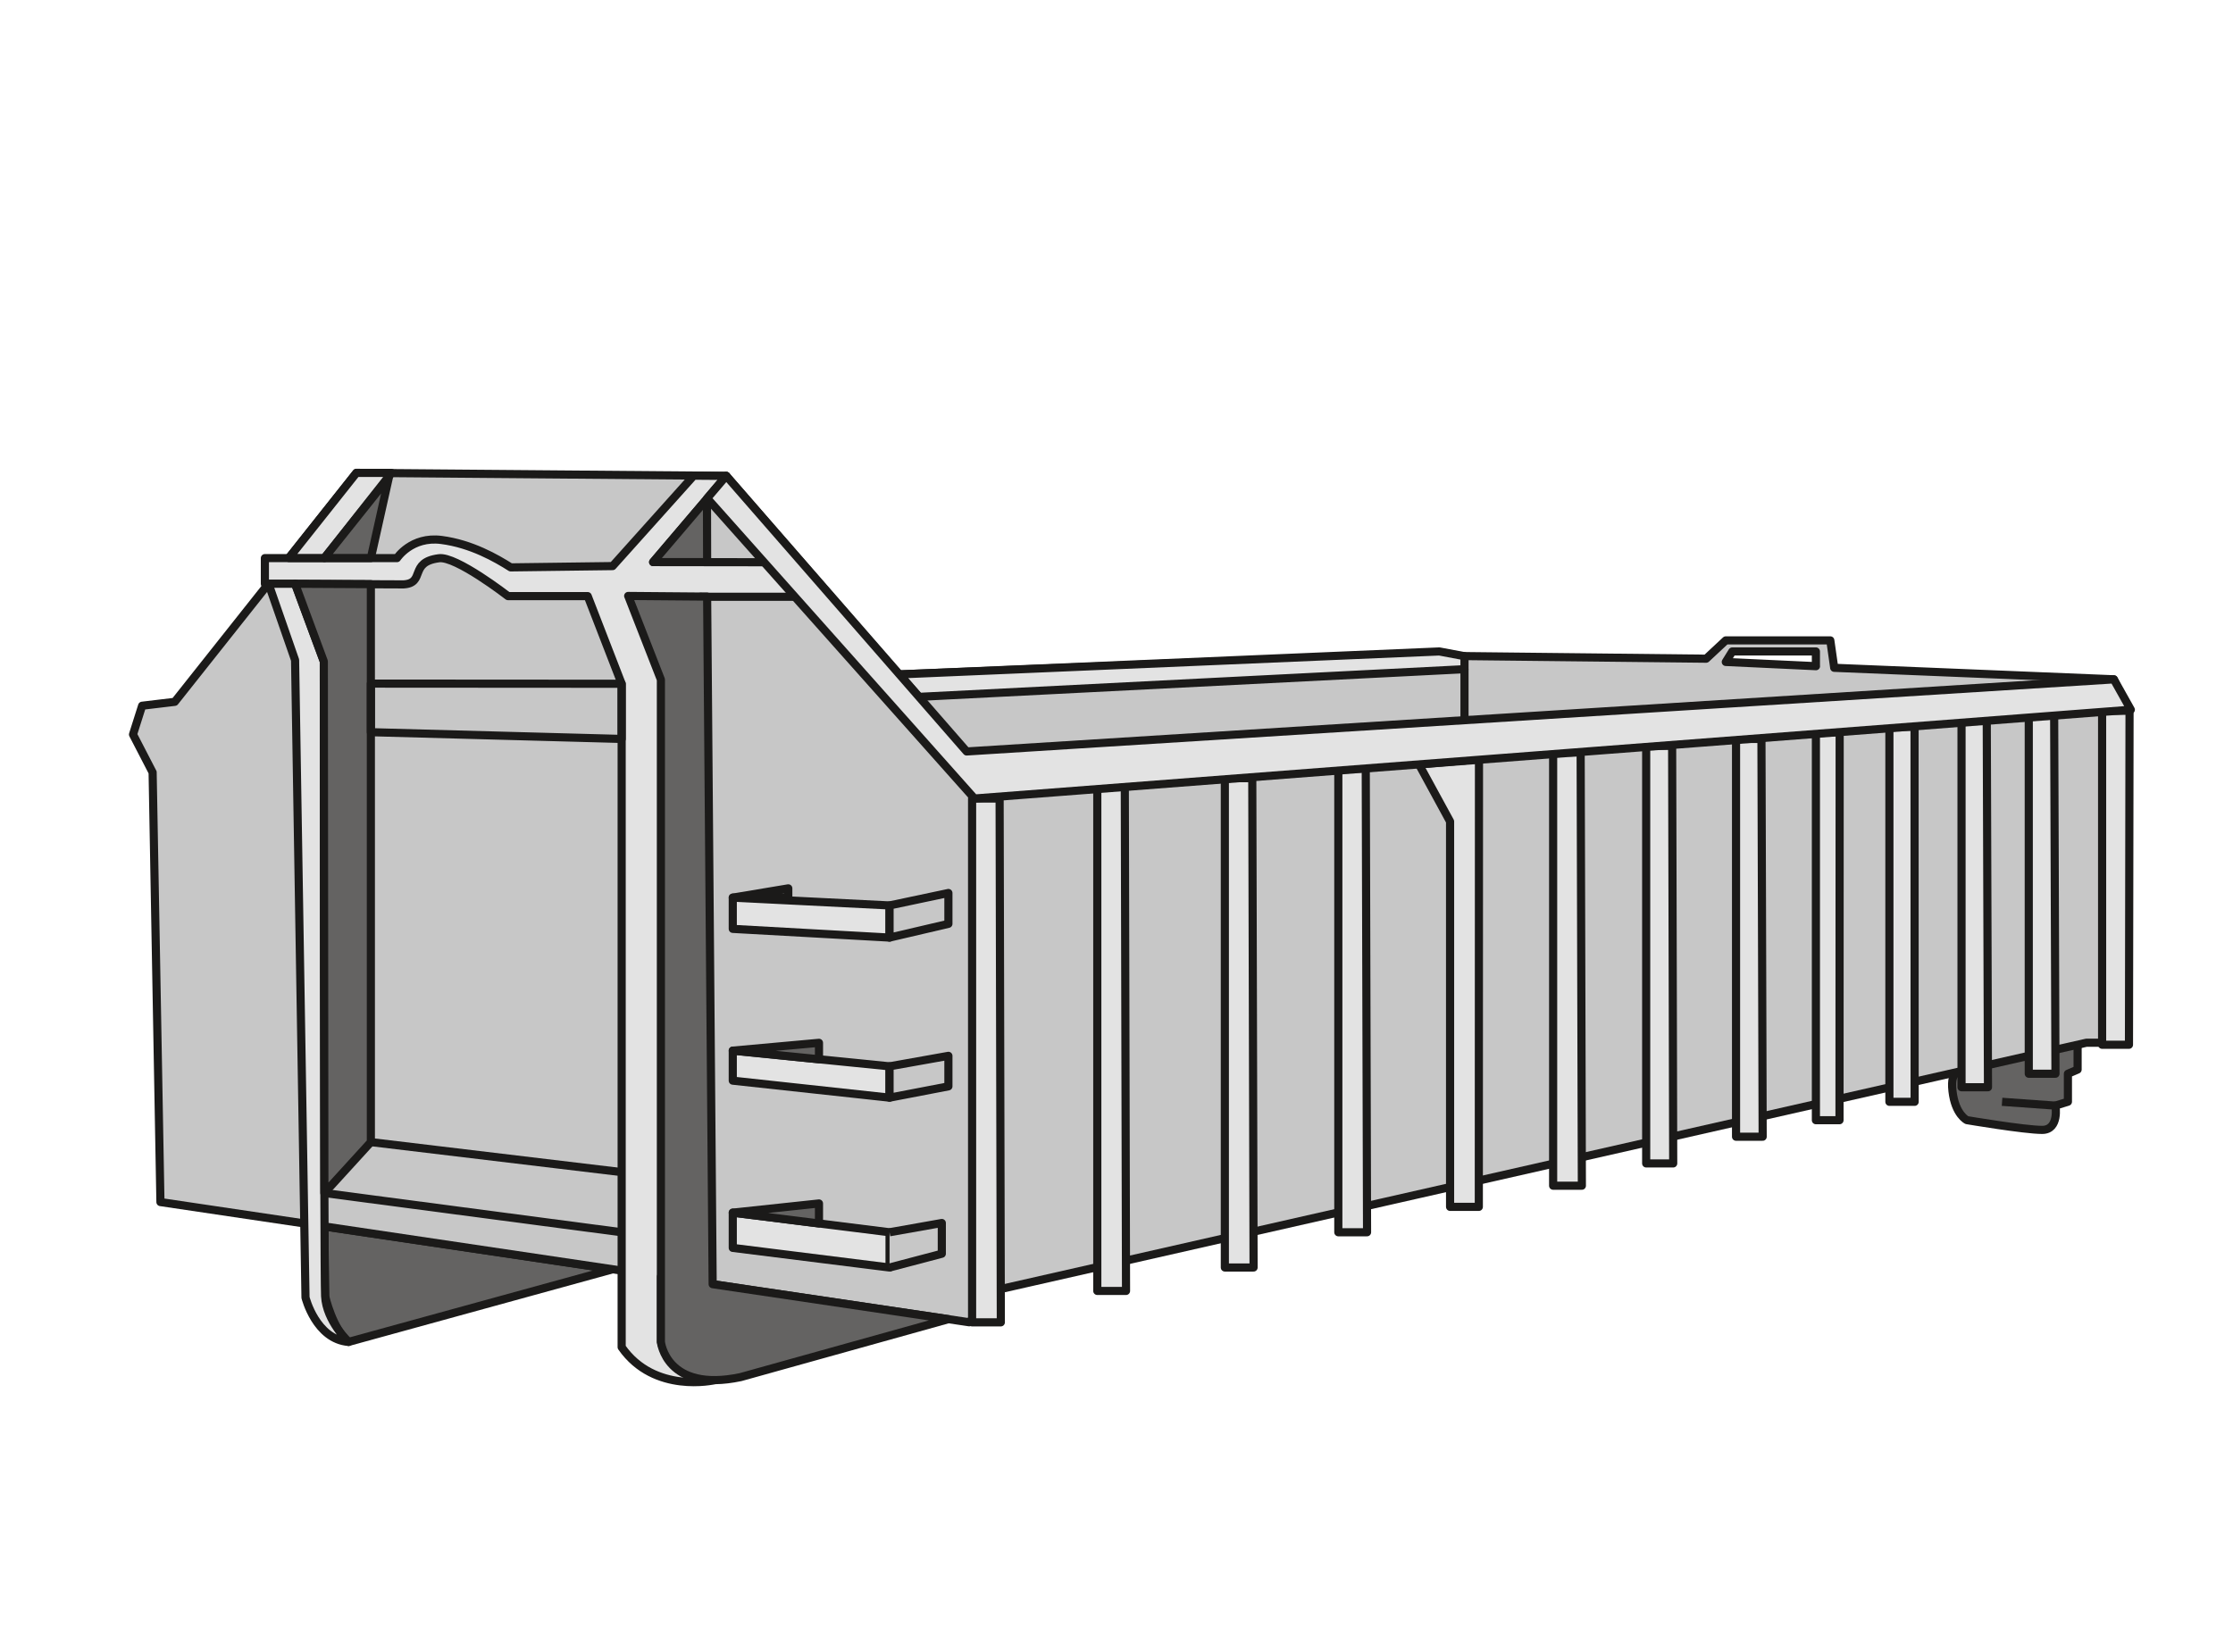<?xml version="1.0" encoding="UTF-8"?>
<svg xmlns="http://www.w3.org/2000/svg" id="a" viewBox="0 0 274.32 203.04">
  <defs>
    <style>.b{fill:none;}.b,.c,.d,.e{stroke:#1b1a19;stroke-linejoin:round;}.c{fill:#e3e3e3;}.d{fill:#c7c7c7;}.e{fill:#646362;}</style>
  </defs>
  <path class="e" d="M255.23,128.38v3.05l-1.19,.51v3.44l-1.53,.47s.51,2.99-1.64,2.99-9.24-1.2-9.24-1.2c0,0-1.44-.68-1.77-3.56-.33-2.88,1.11-2.15,1.11-2.15v-2.06l14.25-1.5Z"></path>
  <path class="e" d="M39.85,150.71l.09,8.56s.94,4.12,2.89,5.62l32.43-8.92-35.41-5.26Z"></path>
  <path class="d" d="M18.75,94.91l-2.41-4.66,1.12-3.53,4.01-.48,22.31-28.14,45.43,.37,21.19,24.4,63.88-2.57,5.62,.32,29.7,.32,2.41-2.25h12.84l.48,3.37,34.35,1.41,1.72,3.73-1.56,40.93h-3.53l-133.71,30.34-3.53,4.01-99.36-14.77-.96-52.81Zm204.33-13.05v-1.81h-10.27l-.8,1.29,11.08,.52Z"></path>
  <path class="c" d="M87.77,169.6s-7.38,1.72-11.4-4.06V84.02l-4.17-10.77h-9.79s-6.42-4.98-8.51-4.65c-3.69,.48-1.61,3.05-4.33,3.21l-17.03-.07v-3.16h16.23s1.77-2.71,5.46-2.23c3.69,.48,6.74,2.25,8.51,3.37l12.52-.16,9.96-11.11,4.01,.03-8.99,10.59,14.93,.02,3.05,4.24h-12.16l-1.8,83.98-3.06-.45v8.04s.8,4.43,6.58,4.7Z"></path>
  <path class="c" d="M32.99,71.73l3.26,9.38,1.28,78.33s1.28,5.14,5.3,5.46c0,0-2.73-2.57-2.89-5.62s-.16-78.01-.16-78.01l-3.53-9.54h-3.26Z"></path>
  <polygon class="e" points="45.56 71.78 45.56 140.34 39.85 146.6 39.78 81.27 36.25 71.73 45.56 71.78"></polygon>
  <line class="b" x1="39.85" y1="146.6" x2="76.37" y2="151.42"></line>
  <line class="b" x1="45.56" y1="140.34" x2="76.37" y2="144.03"></line>
  <polygon class="c" points="90.02 110.3 109.28 111.26 109.28 115.21 90.02 114.14 90.02 110.3"></polygon>
  <polygon class="c" points="90.02 129.1 90.02 132.79 109.28 134.88 109.28 131.03 90.02 129.1"></polygon>
  <polygon class="c" points="90.02 149.01 90.02 153.34 109.28 155.75 109.28 151.42 90.02 149.01"></polygon>
  <polygon class="e" points="90.02 149.01 100.61 147.88 100.61 150.34 90.02 149.01"></polygon>
  <polygon class="e" points="90.02 129.1 100.61 128.14 100.61 130.16 90.02 129.1"></polygon>
  <polygon class="e" points="90.02 110.3 96.84 109.16 96.84 110.3 90.02 110.3"></polygon>
  <polygon class="d" points="109.28 131.03 116.51 129.74 116.51 133.49 109.28 134.88 109.28 131.03"></polygon>
  <polyline class="d" points="109.28 151.42 115.7 150.28 115.7 154.06 109.28 155.75"></polyline>
  <polygon class="d" points="109.28 115.21 116.51 113.52 116.51 109.73 109.28 111.26 109.28 115.21"></polygon>
  <polygon class="c" points="110.49 82.87 176.82 80.05 179.91 80.63 179.91 82.23 112.9 85.63 110.49 82.87"></polygon>
  <line class="b" x1="179.91" y1="88.5" x2="179.91" y2="82.23"></line>
  <polygon class="c" points="134.8 96.64 134.8 158.63 138.33 158.63 138.18 96.64 134.8 96.64"></polygon>
  <polygon class="c" points="150.47 95.62 150.47 155.75 154 155.75 153.84 95.62 150.47 95.62"></polygon>
  <polygon class="c" points="164.41 94.43 164.41 151.42 167.94 151.42 167.78 94.43 164.41 94.43"></polygon>
  <polygon class="c" points="190.8 92.46 190.8 145.7 194.33 145.7 194.18 92.46 190.8 92.46"></polygon>
  <polygon class="c" points="174.32 93.93 178.14 100.94 178.14 148.3 181.67 148.3 181.69 93.3 174.32 93.93"></polygon>
  <polygon class="c" points="202.23 91.65 202.23 142.96 205.55 142.96 205.42 91.65 202.23 91.65"></polygon>
  <polygon class="c" points="213.27 90.8 213.27 139.68 216.54 139.68 216.39 90.8 213.27 90.8"></polygon>
  <polygon class="c" points="223.08 89.97 223.08 137.65 225.98 137.65 226 89.97 223.08 89.97"></polygon>
  <polygon class="c" points="232.11 89.3 232.11 135.39 235.21 135.39 235.2 89.3 232.11 89.3"></polygon>
  <polygon class="c" points="240.97 88.53 240.97 133.6 244.22 133.6 244.07 88.53 240.97 88.53"></polygon>
  <polygon class="c" points="249.23 87.9 249.23 131.94 252.51 131.94 252.35 87.9 249.23 87.9"></polygon>
  <polygon class="c" points="258.24 87.34 258.24 128.38 261.54 128.38 261.61 87.34 258.24 87.34"></polygon>
  <polygon class="c" points="119.42 98.12 119.42 162.49 122.95 162.49 122.8 98.12 119.42 98.12"></polygon>
  <polygon class="c" points="86.87 61.23 89.22 58.47 118.75 92.34 259.68 83.48 261.77 87.21 119.71 98.12 86.87 61.23"></polygon>
  <path class="e" d="M77.18,73.24l4.01,10.27v81.38s.64,6.26,9.79,4.33l25.53-7.12-28.96-4.3-.68-84.49-9.7-.08Z"></path>
  <polygon class="c" points="35.49 68.57 43.79 58.11 48.1 58.11 39.85 68.57 35.49 68.57"></polygon>
  <polygon class="e" points="80.23 69.07 86.85 61.3 86.87 69.07 80.23 69.07"></polygon>
  <polygon class="b" points="45.56 84 76.37 84.02 76.37 90.8 45.56 89.97 45.56 84"></polygon>
  <polygon class="e" points="45.56 68.57 47.78 58.63 39.85 68.57 45.56 68.57"></polygon>
  <line class="e" x1="245.95" y1="135.39" x2="252.51" y2="135.86"></line>
</svg>

